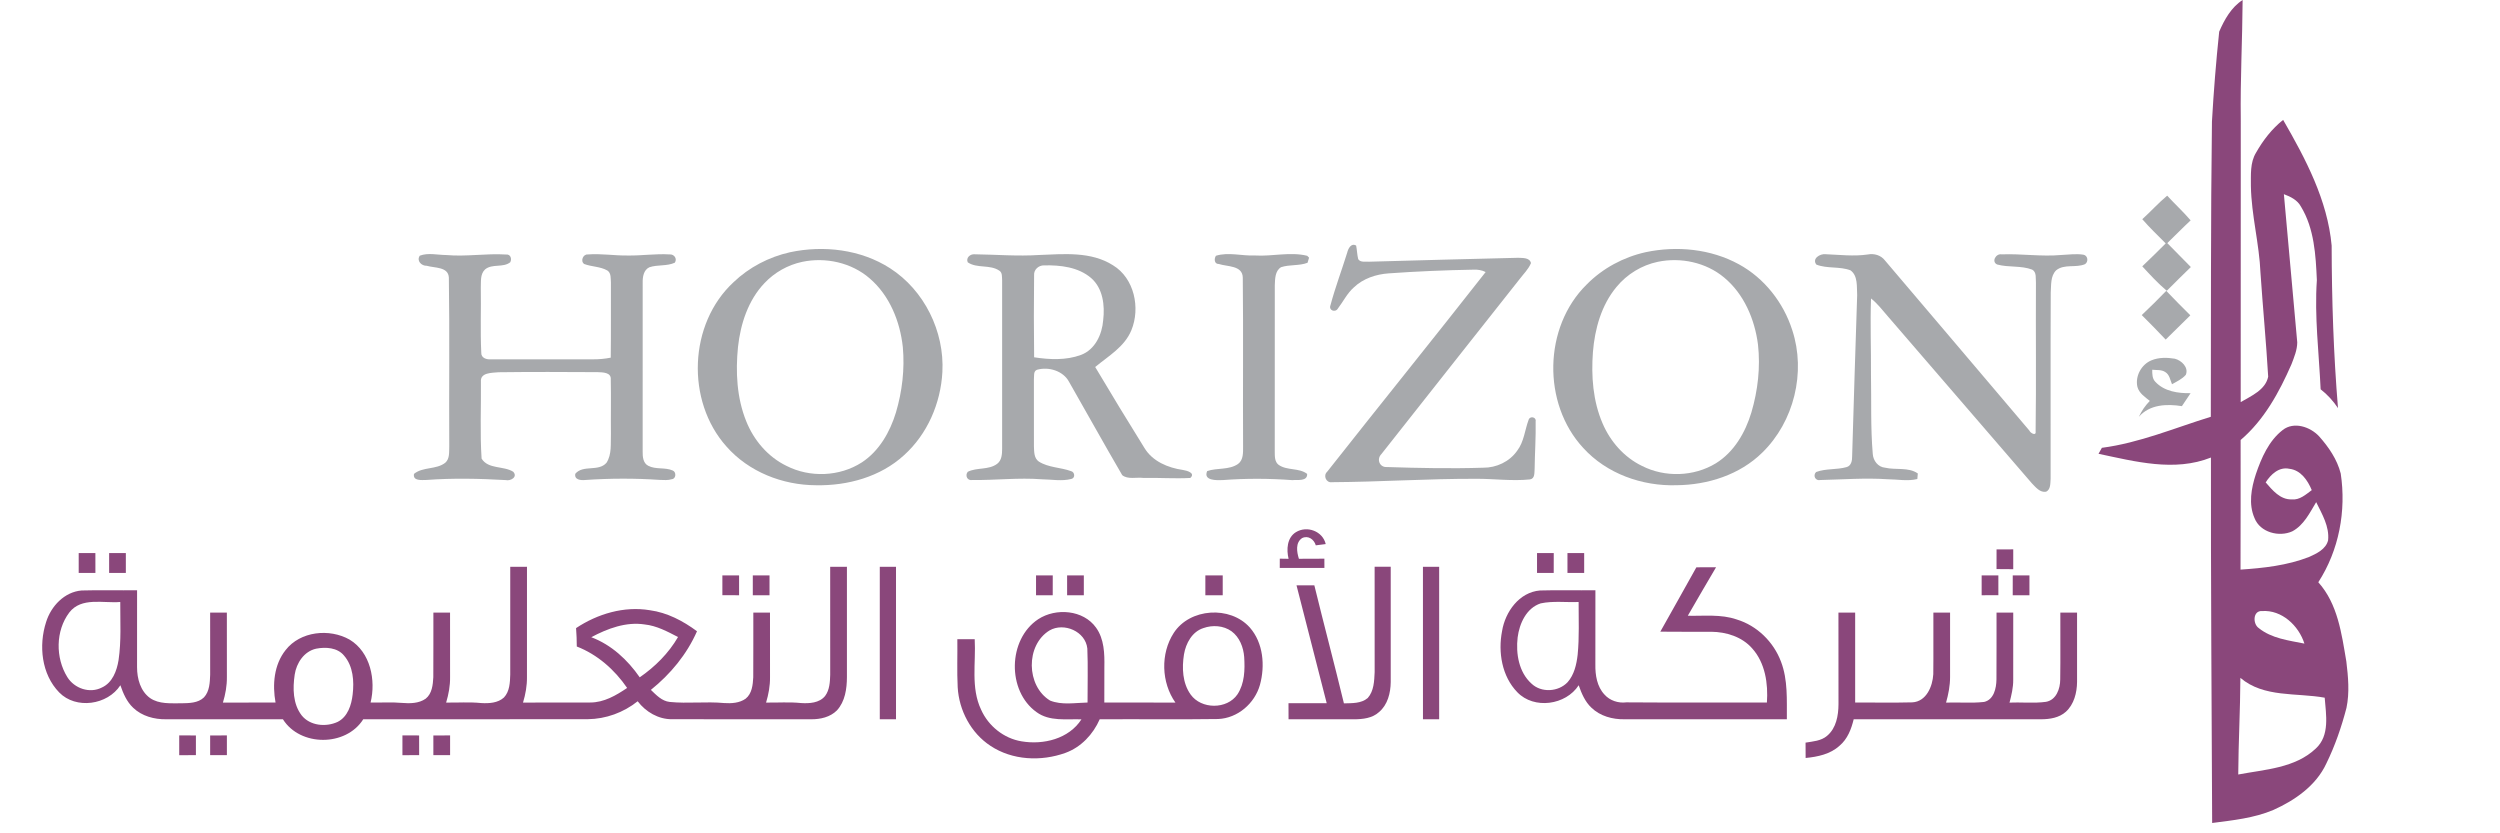 <?xml version="1.0" encoding="UTF-8" ?>
<!DOCTYPE svg PUBLIC "-//W3C//DTD SVG 1.1//EN" "http://www.w3.org/Graphics/SVG/1.1/DTD/svg11.dtd">
<svg width="1008pt" height="336pt" viewBox="0 0 1008 336" version="1.1" xmlns="http://www.w3.org/2000/svg">
<g id="#8a477bff">
<path fill="#8a477b" opacity="1.00" d=" M 894.78 12.77 C 896.87 7.93 899.67 2.90 904.23 0.01 C 904.13 16.01 903.26 32.00 903.48 48.01 C 903.47 86.05 903.43 124.09 903.45 162.13 C 907.71 159.64 913.44 157.21 914.53 151.88 C 913.72 137.94 912.38 124.02 911.43 110.09 C 910.96 98.30 907.76 86.83 907.56 75.01 C 907.60 70.50 907.18 65.59 909.63 61.57 C 912.46 56.57 916.04 51.93 920.56 48.34 C 929.61 64.02 938.46 80.70 940.12 99.02 C 940.17 120.89 940.88 142.75 942.68 164.54 C 940.75 161.67 938.42 159.09 935.68 156.96 C 935.01 142.29 933.15 127.62 934.16 112.94 C 933.71 102.85 933.12 92.15 927.74 83.29 C 926.32 80.64 923.54 79.29 920.86 78.29 C 922.66 98.21 924.43 118.13 926.25 138.04 C 926.24 141.11 925.00 144.02 923.93 146.85 C 919.00 158.12 912.92 169.31 903.42 177.41 C 903.41 194.83 903.44 212.25 903.38 229.67 C 912.70 229.04 922.18 228.00 930.95 224.60 C 934.05 223.21 937.81 221.46 938.69 217.85 C 939.27 212.27 936.23 207.27 933.88 202.46 C 931.28 206.79 928.90 211.75 924.26 214.23 C 918.93 216.65 911.32 214.69 909.04 208.94 C 906.53 203.25 907.72 196.85 909.57 191.16 C 911.81 184.60 914.76 177.75 920.39 173.38 C 924.91 169.85 931.49 172.08 935.07 175.94 C 938.92 180.26 942.34 185.24 943.78 190.92 C 946.06 205.99 943.08 221.90 934.74 234.76 C 942.60 243.51 944.14 255.54 946.04 266.67 C 946.79 272.86 947.39 279.24 946.10 285.41 C 944.09 293.13 941.47 300.73 937.95 307.90 C 933.83 316.77 925.31 322.68 916.63 326.57 C 908.82 329.88 900.27 330.74 891.94 331.83 C 891.72 282.72 891.39 233.60 891.45 184.48 C 876.77 190.33 860.89 186.08 846.12 182.97 C 846.46 182.36 847.14 181.16 847.48 180.56 C 862.64 178.58 876.87 172.53 891.40 168.05 C 891.50 128.36 891.33 88.67 891.86 48.98 C 892.55 36.89 893.51 24.80 894.78 12.77 M 913.52 194.51 C 916.26 197.66 919.38 201.49 923.99 201.36 C 927.21 201.70 929.70 199.39 932.10 197.62 C 930.48 193.70 927.68 189.55 923.10 189.02 C 918.93 188.10 915.56 191.28 913.52 194.51 M 910.73 253.24 C 915.89 257.43 922.83 258.23 929.14 259.50 C 926.84 252.26 920.03 245.83 912.07 246.38 C 908.33 246.12 908.25 251.56 910.73 253.24 M 903.32 273.31 C 903.27 286.31 902.53 299.28 902.46 312.28 C 913.18 310.24 925.42 309.72 933.75 301.79 C 939.46 296.51 937.85 288.19 937.32 281.31 C 925.96 279.24 912.77 281.37 903.32 273.31 Z" />
<path fill="#8a477b" opacity="1.00" d=" M 522.53 214.56 C 527.00 211.83 533.32 214.16 534.53 219.37 C 533.19 219.55 531.86 219.72 530.53 219.88 C 529.84 217.50 527.48 215.76 525.02 216.95 C 522.24 218.78 522.86 222.58 523.72 225.30 C 527.14 225.26 530.57 225.26 533.99 225.26 C 533.99 226.51 533.99 227.75 534.00 229.00 C 528.00 229.00 522.00 229.00 516.00 229.00 C 515.99 227.75 516.00 226.49 516.01 225.25 C 516.90 225.26 518.67 225.29 519.56 225.31 C 518.64 221.58 518.91 216.78 522.53 214.56 Z" />
<path fill="#8a477b" opacity="1.00" d=" M 805.01 221.53 C 807.25 221.53 809.49 221.52 811.74 221.50 C 811.73 224.17 811.73 226.83 811.74 229.50 C 809.49 229.47 807.24 229.46 805.00 229.45 C 804.99 226.81 804.99 224.17 805.01 221.53 Z" />
<path fill="#8a477b" opacity="1.00" d=" M 31.73 223.00 C 33.98 223.00 36.22 223.00 38.46 223.00 C 38.47 225.66 38.47 228.33 38.47 231.00 C 36.22 231.00 33.98 231.00 31.73 231.00 C 31.73 228.33 31.73 225.66 31.73 223.00 Z" />
<path fill="#8a477b" opacity="1.00" d=" M 44.00 223.00 C 46.25 223.00 48.49 223.00 50.74 223.00 C 50.73 225.67 50.73 228.33 50.74 231.00 C 48.49 231.00 46.25 231.00 44.00 231.00 C 44.00 228.33 44.00 225.66 44.00 223.00 Z" />
<path fill="#8a477b" opacity="1.00" d=" M 619.73 223.00 C 621.97 223.00 624.21 223.00 626.47 223.00 C 626.46 225.66 626.46 228.33 626.46 231.00 C 624.21 231.00 621.97 231.00 619.73 231.00 C 619.73 228.33 619.73 225.66 619.73 223.00 Z" />
<path fill="#8a477b" opacity="1.00" d=" M 632.00 223.00 C 634.24 223.00 636.49 223.00 638.74 223.00 C 638.73 225.67 638.73 228.33 638.74 231.00 C 636.49 231.00 634.24 231.00 632.00 231.00 C 631.99 228.33 631.99 225.66 632.00 223.00 Z" />
<path fill="#8a477b" opacity="1.00" d=" M 205.73 228.54 C 207.98 228.53 210.23 228.53 212.48 228.52 C 212.45 243.34 212.47 258.16 212.47 272.98 C 212.52 276.47 211.89 279.94 210.88 283.28 C 219.90 283.22 228.93 283.32 237.95 283.25 C 243.50 283.27 248.41 280.39 252.86 277.38 C 247.83 270.04 240.92 263.92 232.56 260.67 C 232.55 258.19 232.47 255.72 232.27 253.25 C 240.93 247.50 251.60 244.31 262.01 246.04 C 269.02 246.99 275.41 250.35 281.03 254.52 C 276.94 263.84 270.33 271.82 262.43 278.16 C 264.59 280.22 266.84 282.67 270.00 283.02 C 277.30 283.76 284.67 282.78 291.98 283.47 C 294.91 283.67 298.14 283.48 300.62 281.73 C 303.21 279.69 303.55 276.13 303.71 273.08 C 303.79 264.38 303.70 255.69 303.74 247.00 C 305.98 247.00 308.22 247.00 310.46 247.00 C 310.46 255.67 310.47 264.34 310.47 273.01 C 310.52 276.50 309.88 279.95 308.88 283.28 C 313.58 283.35 318.29 282.98 322.97 283.47 C 326.33 283.68 330.37 283.47 332.67 280.63 C 334.50 278.20 334.65 274.99 334.74 272.07 C 334.74 257.56 334.73 243.05 334.73 228.54 C 336.98 228.53 339.23 228.53 341.48 228.52 C 341.45 243.35 341.46 258.18 341.48 273.01 C 341.46 277.71 340.75 282.83 337.45 286.43 C 334.74 289.16 330.74 290.05 327.02 290.01 C 308.34 289.98 289.66 290.02 270.99 289.99 C 265.49 290.05 260.38 287.05 257.11 282.75 C 251.41 287.30 244.29 289.90 236.99 289.98 C 206.81 290.04 176.64 289.97 146.46 290.01 C 139.49 301.09 121.04 301.07 114.08 290.02 C 98.39 289.97 82.70 290.01 67.01 290.01 C 62.22 290.09 57.21 288.75 53.69 285.37 C 51.10 282.93 49.67 279.59 48.54 276.29 C 43.37 284.28 30.62 286.13 23.86 279.18 C 16.71 271.84 15.53 260.26 18.59 250.81 C 20.57 244.42 25.96 238.66 32.90 238.08 C 40.35 237.86 47.81 238.07 55.27 238.00 C 55.28 248.35 55.26 258.69 55.26 269.04 C 55.26 273.62 56.61 278.66 60.51 281.46 C 64.16 283.97 68.81 283.53 73.01 283.57 C 76.17 283.50 79.83 283.54 82.25 281.17 C 84.51 278.74 84.62 275.17 84.74 272.03 C 84.75 263.69 84.72 255.34 84.73 247.00 C 86.98 247.00 89.22 247.00 91.47 247.00 C 91.47 255.65 91.47 264.29 91.48 272.94 C 91.53 276.45 90.90 279.93 89.88 283.28 C 96.95 283.25 104.03 283.27 111.10 283.27 C 109.79 276.08 110.45 268.02 115.15 262.12 C 121.07 254.49 132.85 253.29 140.97 257.90 C 149.39 262.98 151.62 274.26 149.42 283.26 C 153.61 283.36 157.82 283.02 162.00 283.41 C 165.25 283.68 168.87 283.67 171.64 281.71 C 174.21 279.67 174.55 276.12 174.71 273.07 C 174.79 264.38 174.70 255.69 174.74 247.00 C 176.98 247.00 179.22 247.00 181.46 247.00 C 181.47 255.66 181.47 264.32 181.47 272.98 C 181.53 276.48 180.88 279.94 179.88 283.28 C 184.58 283.35 189.28 282.99 193.97 283.47 C 197.12 283.66 200.76 283.48 203.20 281.22 C 205.51 278.78 205.63 275.17 205.73 272.01 C 205.74 257.52 205.73 243.03 205.73 228.54 M 27.93 246.97 C 22.38 254.32 22.33 265.26 27.14 273.00 C 29.98 277.59 36.18 279.74 41.09 277.20 C 45.34 275.27 47.10 270.48 47.80 266.18 C 48.95 258.42 48.45 250.54 48.49 242.72 C 41.64 243.31 32.83 240.62 27.93 246.97 M 238.40 256.92 C 246.54 260.00 253.04 266.04 257.94 273.10 C 264.13 268.82 269.59 263.39 273.38 256.85 C 269.12 254.65 264.78 252.29 259.93 251.78 C 252.40 250.62 244.95 253.43 238.40 256.92 M 127.46 261.55 C 122.60 262.62 119.51 267.34 118.82 272.02 C 118.00 277.53 118.07 283.81 121.62 288.43 C 125.00 292.67 131.43 293.24 136.13 291.07 C 140.21 289.03 141.71 284.24 142.19 280.02 C 142.83 274.67 142.41 268.59 138.72 264.34 C 136.05 261.07 131.32 260.80 127.46 261.55 Z" />
<path fill="#8a477b" opacity="1.00" d=" M 354.73 228.53 C 356.91 228.53 359.09 228.53 361.27 228.53 C 361.26 249.02 361.27 269.51 361.27 290.00 C 359.08 290.00 356.91 290.00 354.73 290.00 C 354.73 269.51 354.74 249.02 354.73 228.53 Z" />
<path fill="#8a477b" opacity="1.00" d=" M 554.25 228.51 C 556.41 228.52 558.57 228.52 560.74 228.51 C 560.72 244.01 560.74 259.51 560.74 275.01 C 560.69 279.40 559.52 284.16 556.03 287.10 C 553.33 289.60 549.46 290.00 545.94 290.02 C 537.14 289.99 528.34 290.00 519.54 290.00 C 519.53 287.84 519.52 285.68 519.52 283.52 C 524.65 283.54 529.79 283.53 534.93 283.54 C 530.93 267.68 526.75 251.86 522.75 236.00 C 525.14 236.00 527.54 236.00 529.94 236.00 C 533.82 251.89 538.03 267.70 541.87 283.60 C 545.12 283.50 548.83 283.71 551.47 281.44 C 553.99 278.60 554.09 274.57 554.26 270.99 C 554.27 256.83 554.28 242.67 554.25 228.51 Z" />
<path fill="#8a477b" opacity="1.00" d=" M 573.73 228.54 C 575.90 228.53 578.08 228.53 580.27 228.53 C 580.26 249.02 580.27 269.51 580.27 290.00 C 578.08 290.00 575.91 290.00 573.74 290.00 C 573.73 269.51 573.74 249.02 573.73 228.54 Z" />
<path fill="#8a477b" opacity="1.00" d=" M 669.44 254.69 C 674.33 246.06 679.13 237.38 683.98 228.74 C 686.63 228.73 689.27 228.73 691.92 228.71 C 688.06 235.19 684.31 241.74 680.52 248.27 C 687.10 248.42 693.89 247.57 700.24 249.77 C 708.43 252.25 715.12 258.81 718.10 266.79 C 720.93 274.18 720.40 282.24 720.46 290.00 C 698.63 290.00 676.79 289.99 654.96 290.01 C 650.17 290.09 645.18 288.74 641.67 285.35 C 639.08 282.92 637.67 279.58 636.53 276.29 C 631.35 284.32 618.53 286.13 611.79 279.11 C 605.57 272.73 603.97 262.97 605.63 254.47 C 606.89 246.68 612.56 238.76 620.93 238.08 C 628.37 237.86 635.82 238.07 643.27 238.00 C 643.26 248.00 643.28 258.00 643.25 267.99 C 643.19 272.22 643.91 276.82 646.91 280.03 C 649.09 282.50 652.51 283.60 655.74 283.19 C 674.63 283.33 693.53 283.25 712.42 283.26 C 712.95 275.64 711.75 267.29 706.47 261.42 C 702.38 256.75 696.03 254.78 689.97 254.73 C 683.13 254.69 676.28 254.80 669.44 254.69 M 621.21 243.28 C 615.45 245.14 612.62 251.41 611.91 257.02 C 611.15 263.54 612.39 271.02 617.47 275.61 C 621.44 279.42 628.35 279.01 632.07 275.05 C 634.74 272.02 635.66 267.89 636.11 263.98 C 636.81 256.92 636.48 249.81 636.50 242.72 C 631.41 242.94 626.23 242.21 621.21 243.28 Z" />
<path fill="#8a477b" opacity="1.00" d=" M 291.26 232.01 C 293.51 232.00 295.75 232.00 298.00 232.00 C 298.00 234.66 298.00 237.33 298.00 240.00 C 295.75 240.00 293.51 240.00 291.26 239.99 C 291.26 237.33 291.26 234.67 291.26 232.01 Z" />
<path fill="#8a477b" opacity="1.00" d=" M 303.53 232.00 C 305.77 232.00 308.02 232.00 310.27 232.00 C 310.26 234.66 310.26 237.33 310.27 240.00 C 308.02 240.00 305.77 240.00 303.53 240.00 C 303.53 237.33 303.53 234.66 303.53 232.00 Z" />
<path fill="#8a477b" opacity="1.00" d=" M 417.73 232.00 C 419.97 232.00 422.22 232.00 424.47 232.00 C 424.46 234.66 424.46 237.33 424.46 240.00 C 422.22 240.00 419.97 240.00 417.73 240.00 C 417.73 237.33 417.73 234.66 417.73 232.00 Z" />
<path fill="#8a477b" opacity="1.00" d=" M 430.26 232.00 C 432.50 232.00 434.75 232.00 437.00 232.00 C 437.00 234.66 437.00 237.33 437.00 240.00 C 434.75 240.00 432.50 240.00 430.26 240.00 C 430.26 237.33 430.26 234.67 430.26 232.00 Z" />
<path fill="#8a477b" opacity="1.00" d=" M 486.00 232.00 C 488.33 232.00 490.66 232.00 493.00 232.00 C 493.00 234.66 493.00 237.33 493.00 240.00 C 490.66 240.00 488.33 240.00 486.00 240.00 C 486.00 237.33 486.00 234.66 486.00 232.00 Z" />
<path fill="#8a477b" opacity="1.00" d=" M 799.00 232.00 C 801.24 232.00 803.48 232.00 805.74 232.00 C 805.73 234.67 805.73 237.33 805.74 239.99 C 803.48 240.00 801.24 240.00 799.00 240.00 C 798.99 237.33 798.99 234.66 799.00 232.00 Z" />
<path fill="#8a477b" opacity="1.00" d=" M 811.54 232.00 C 813.77 232.00 816.01 232.00 818.27 232.00 C 818.26 234.66 818.26 237.33 818.27 240.00 C 816.01 240.00 813.77 240.00 811.53 240.00 C 811.53 237.33 811.53 234.66 811.54 232.00 Z" />
<path fill="#8a477b" opacity="1.00" d=" M 418.60 249.67 C 425.73 245.00 436.79 245.86 441.93 253.07 C 445.24 257.66 445.38 263.60 445.28 269.04 C 445.25 273.78 445.27 278.52 445.26 283.26 C 454.82 283.29 464.38 283.22 473.94 283.30 C 468.23 275.20 467.85 263.56 473.24 255.22 C 479.75 245.17 496.00 244.13 503.93 253.02 C 509.38 259.23 510.13 268.42 508.01 276.14 C 505.89 283.65 499.02 289.60 491.11 289.91 C 475.21 290.14 459.30 289.91 443.40 290.02 C 440.73 296.09 435.89 301.27 429.58 303.56 C 419.79 307.10 408.17 306.58 399.36 300.72 C 391.48 295.56 386.67 286.43 386.14 277.10 C 385.81 270.65 386.09 264.19 386.00 257.73 C 388.33 257.73 390.66 257.73 393.00 257.73 C 393.54 267.19 391.35 277.27 395.58 286.14 C 398.50 292.72 404.77 297.76 411.91 298.91 C 420.69 300.40 430.97 297.92 436.04 290.04 C 429.96 289.83 423.17 290.98 417.92 287.12 C 405.97 278.58 406.35 257.79 418.60 249.67 M 423.19 254.18 C 413.44 260.12 413.74 276.61 423.39 282.47 C 428.17 284.39 433.49 283.36 438.50 283.26 C 438.47 276.00 438.72 268.73 438.41 261.47 C 437.69 254.58 428.99 250.85 423.19 254.18 M 485.22 253.24 C 480.65 254.70 478.13 259.38 477.38 263.85 C 476.52 269.28 476.75 275.36 480.04 280.00 C 484.31 286.04 494.73 286.13 498.94 279.97 C 501.85 275.55 501.98 270.02 501.66 264.92 C 501.36 260.99 499.81 256.92 496.54 254.52 C 493.30 252.21 488.91 251.92 485.22 253.24 Z" />
<path fill="#8a477b" opacity="1.00" d=" M 741.26 247.00 C 743.50 247.00 745.75 247.00 748.00 247.00 C 748.00 259.09 748.00 271.18 748.00 283.26 C 755.69 283.20 763.38 283.40 771.06 283.19 C 776.71 282.87 779.23 276.74 779.50 271.85 C 779.61 263.56 779.48 255.28 779.54 247.00 C 781.77 247.00 784.01 247.00 786.27 247.00 C 786.26 255.66 786.27 264.33 786.27 272.99 C 786.27 276.48 785.60 279.93 784.65 283.29 C 789.76 283.10 794.90 283.60 800.00 283.02 C 803.95 282.10 804.91 277.48 804.97 274.01 C 805.06 265.01 804.96 256.00 805.00 247.00 C 807.24 247.00 809.48 247.00 811.74 247.00 C 811.72 256.01 811.75 265.02 811.73 274.03 C 811.77 277.19 811.02 280.27 810.24 283.31 C 815.13 283.06 820.06 283.65 824.93 282.98 C 829.08 282.26 830.68 277.70 830.68 273.97 C 830.82 264.98 830.68 255.99 830.73 247.00 C 832.97 247.00 835.21 247.00 837.47 247.00 C 837.46 256.33 837.47 265.66 837.47 274.99 C 837.42 279.31 836.26 283.96 832.97 286.97 C 830.28 289.41 826.49 290.00 822.99 290.01 C 797.80 289.99 772.60 290.00 747.41 290.00 C 746.45 293.97 744.91 298.00 741.69 300.69 C 737.99 304.09 732.87 305.15 728.03 305.62 C 727.99 303.55 727.99 301.49 728.00 299.43 C 730.97 298.93 734.27 298.76 736.67 296.69 C 740.36 293.63 741.25 288.51 741.28 283.97 C 741.25 271.65 741.27 259.33 741.26 247.00 Z" />
<path fill="#8a477b" opacity="1.00" d=" M 72.26 296.50 C 74.50 296.52 76.75 296.53 78.99 296.54 C 79.00 299.18 79.00 301.82 78.99 304.47 C 76.74 304.47 74.50 304.47 72.26 304.50 C 72.27 301.83 72.27 299.16 72.26 296.50 Z" />
<path fill="#8a477b" opacity="1.00" d=" M 162.26 296.50 C 164.50 296.52 166.74 296.53 168.99 296.53 C 169.00 299.17 169.00 301.81 169.00 304.46 C 166.75 304.46 164.50 304.47 162.26 304.50 C 162.27 301.83 162.27 299.17 162.26 296.50 Z" />
<path fill="#8a477b" opacity="1.00" d=" M 84.73 296.54 C 86.98 296.53 89.23 296.53 91.48 296.52 C 91.47 299.17 91.47 301.83 91.48 304.48 C 89.23 304.47 86.98 304.46 84.73 304.46 C 84.73 301.82 84.73 299.18 84.73 296.54 Z" />
<path fill="#8a477b" opacity="1.00" d=" M 174.73 296.54 C 176.98 296.53 179.23 296.53 181.48 296.52 C 181.46 299.17 181.46 301.83 181.48 304.48 C 179.23 304.47 176.98 304.46 174.73 304.46 C 174.73 301.82 174.73 299.18 174.73 296.54 Z" />
</g>
<g id="#a7a9acff">
<path fill="#a7a9ac" opacity="1.00" d=" M 863.77 88.38 C 867.19 85.29 870.26 81.84 873.81 78.89 C 876.90 82.27 880.29 85.37 883.27 88.85 C 880.06 91.83 877.01 94.98 873.85 98.02 C 877.03 101.22 880.17 104.46 883.35 107.67 C 880.10 110.84 876.85 114.02 873.65 117.25 C 870.07 114.26 866.92 110.79 863.76 107.38 C 866.97 104.36 870.09 101.25 873.21 98.14 C 870.03 94.92 866.73 91.81 863.77 88.38 Z" />
<path fill="#a7a9ac" opacity="1.00" d=" M 543.20 101.84 C 543.57 100.26 544.78 97.84 546.80 99.02 C 547.16 100.83 547.18 102.69 547.63 104.49 C 548.56 105.94 550.59 105.39 552.04 105.52 C 572.06 104.96 592.07 104.42 612.09 103.94 C 613.88 104.05 616.76 103.78 617.29 106.08 C 616.27 108.57 614.27 110.45 612.68 112.57 C 594.12 136.07 575.52 159.54 556.99 183.07 C 554.94 185.10 556.20 188.51 559.20 188.31 C 572.11 188.72 585.07 189.00 597.99 188.58 C 603.34 188.63 608.63 186.16 611.72 181.74 C 614.50 178.11 614.79 173.41 616.34 169.26 C 616.82 167.63 619.50 168.09 619.17 169.87 C 619.30 176.28 618.84 182.69 618.76 189.10 C 618.62 190.62 618.94 192.96 616.89 193.30 C 609.62 194.05 602.29 193.00 595.00 193.05 C 575.68 193.00 556.37 194.31 537.05 194.42 C 534.69 194.79 533.41 191.73 535.11 190.21 C 556.31 163.30 577.87 136.66 599.01 109.69 C 597.47 108.90 595.76 108.64 594.06 108.73 C 582.68 108.93 571.30 109.41 559.95 110.22 C 554.83 110.57 549.64 112.28 545.87 115.88 C 543.16 118.28 541.59 121.59 539.42 124.42 C 538.41 126.16 535.60 125.16 536.45 123.05 C 538.37 115.89 541.00 108.93 543.20 101.84 Z" />
<path fill="#a7a9ac" opacity="1.00" d=" M 318.50 101.71 C 332.07 98.81 347.04 100.56 358.85 108.14 C 372.68 117.01 380.85 133.66 379.97 150.00 C 379.30 162.58 373.93 175.06 364.49 183.55 C 354.97 192.28 341.73 195.90 329.02 195.65 C 315.54 195.61 301.85 190.24 292.88 180.00 C 276.52 161.68 277.65 130.53 295.77 113.78 C 302.05 107.76 310.03 103.62 318.50 101.71 M 323.44 105.58 C 317.64 106.82 312.26 109.86 308.21 114.18 C 301.65 121.09 298.58 130.57 297.56 139.88 C 296.55 149.93 297.06 160.40 300.88 169.85 C 303.93 177.50 309.63 184.21 317.09 187.83 C 326.53 192.66 338.54 192.21 347.47 186.45 C 354.49 181.86 358.85 174.18 361.24 166.32 C 363.76 157.81 364.82 148.82 364.02 139.97 C 362.91 129.62 358.71 119.16 350.67 112.26 C 343.33 105.87 332.88 103.59 323.44 105.58 Z" />
<path fill="#a7a9ac" opacity="1.00" d=" M 663.54 101.68 C 676.10 99.03 689.78 100.35 701.14 106.57 C 711.41 112.18 719.10 122.01 722.64 133.11 C 728.23 150.09 723.35 170.05 710.53 182.51 C 701.45 191.44 688.54 195.53 675.99 195.64 C 662.11 196.08 647.79 191.00 638.36 180.61 C 621.78 162.72 622.30 131.86 639.74 114.72 C 646.18 108.17 654.59 103.67 663.54 101.68 M 668.44 105.56 C 661.94 106.92 655.98 110.57 651.77 115.70 C 645.67 123.02 643.02 132.59 642.27 141.94 C 641.54 151.65 642.27 161.72 646.17 170.74 C 649.29 178.03 654.85 184.38 662.05 187.86 C 671.28 192.56 682.95 192.22 691.82 186.81 C 699.17 182.28 703.73 174.38 706.16 166.29 C 708.77 157.45 709.84 148.09 708.82 138.91 C 707.51 128.73 703.17 118.50 695.11 111.85 C 687.81 105.78 677.66 103.65 668.44 105.56 Z" />
<path fill="#a7a9ac" opacity="1.00" d=" M 169.26 103.09 C 172.65 101.81 176.40 102.81 179.93 102.83 C 187.96 103.56 196.00 102.11 204.03 102.62 C 205.86 102.42 206.47 104.36 205.73 105.74 C 202.85 108.05 198.44 106.22 195.58 108.63 C 193.56 110.51 193.97 113.53 193.86 116.02 C 194.01 124.73 193.63 133.46 194.05 142.16 C 193.92 144.35 196.23 145.06 198.00 144.87 C 211.68 144.89 225.36 144.86 239.04 144.88 C 241.46 144.90 243.88 144.68 246.25 144.21 C 246.38 134.13 246.28 124.04 246.32 113.96 C 246.18 112.30 246.50 110.11 244.88 109.06 C 242.03 107.43 238.57 107.60 235.54 106.44 C 233.91 105.29 235.08 102.41 237.04 102.59 C 242.36 102.18 247.67 103.09 253.00 103.02 C 258.66 103.13 264.30 102.23 269.94 102.58 C 271.79 102.41 273.18 104.29 272.08 105.92 C 268.85 107.41 265.12 106.63 261.81 107.77 C 259.49 108.86 259.08 111.69 259.13 113.97 C 259.12 136.68 259.13 159.40 259.12 182.11 C 259.09 184.16 259.29 186.72 261.35 187.79 C 264.41 189.41 268.15 188.32 271.27 189.72 C 272.76 190.32 272.62 193.07 270.86 193.22 C 269.32 193.71 267.67 193.54 266.08 193.50 C 256.07 192.82 246.01 192.84 236.00 193.53 C 234.22 193.73 231.48 193.48 231.96 191.02 C 235.10 187.28 241.30 190.31 244.53 186.60 C 246.76 183.18 246.16 178.82 246.32 174.95 C 246.24 167.63 246.42 160.31 246.26 153.00 C 246.51 150.10 243.00 150.14 241.01 150.05 C 227.67 149.98 214.32 149.91 200.99 150.09 C 198.42 150.36 193.56 150.12 193.91 153.94 C 194.01 164.25 193.50 174.62 194.18 184.91 C 196.86 189.28 203.06 187.75 206.93 190.21 C 208.88 192.30 205.88 194.05 203.91 193.57 C 193.26 192.96 182.58 192.73 171.94 193.52 C 170.04 193.53 166.37 194.02 166.92 191.07 C 170.49 188.13 175.86 189.44 179.52 186.59 C 181.41 184.95 181.03 182.22 181.14 179.99 C 181.00 157.30 181.32 134.60 180.98 111.92 C 180.75 107.47 175.18 108.11 172.06 107.16 C 169.94 107.25 167.85 105.14 169.26 103.09 Z" />
<path fill="#a7a9ac" opacity="1.00" d=" M 390.20 105.77 C 389.35 103.94 391.22 102.33 393.00 102.53 C 401.66 102.64 410.32 103.38 418.99 102.81 C 428.97 102.42 439.92 101.33 448.76 106.96 C 457.37 112.19 459.86 124.18 456.18 133.13 C 453.43 139.85 446.91 143.56 441.58 147.97 C 448.07 158.91 454.70 169.79 461.42 180.59 C 464.70 186.04 470.91 188.61 476.96 189.49 C 478.51 189.73 482.15 190.69 479.94 192.71 C 473.64 193.06 467.31 192.57 461.00 192.70 C 458.25 192.35 454.72 193.41 452.48 191.58 C 445.20 179.13 438.23 166.50 431.06 153.99 C 428.70 149.51 422.80 147.76 418.13 149.09 C 416.55 149.69 417.04 151.68 416.87 152.98 C 416.88 161.99 416.87 170.99 416.88 180.00 C 416.97 182.11 416.88 184.74 418.84 186.09 C 422.74 188.58 427.62 188.41 431.87 189.97 C 433.36 190.31 433.66 192.75 431.95 193.11 C 428.07 194.12 423.99 193.29 420.03 193.25 C 410.70 192.53 401.36 193.66 392.03 193.54 C 390.01 193.93 388.99 191.68 390.21 190.22 C 393.93 188.37 398.65 189.60 402.08 186.99 C 403.91 185.59 404.05 183.12 404.06 181.01 C 404.06 158.33 404.06 135.65 404.06 112.97 C 403.94 111.64 404.23 109.94 402.90 109.11 C 399.12 106.55 393.91 108.33 390.20 105.77 M 416.95 110.98 C 416.81 122.00 416.84 133.04 416.96 144.06 C 423.18 145.02 429.86 145.33 435.86 143.10 C 441.54 140.97 444.36 134.84 444.80 129.13 C 445.52 123.17 444.73 116.28 439.95 112.11 C 434.77 107.66 427.53 106.85 420.97 107.00 C 418.79 106.94 416.77 108.72 416.95 110.98 Z" />
<path fill="#a7a9ac" opacity="1.00" d=" M 490.27 103.12 C 495.33 101.55 500.77 103.25 505.99 103.01 C 512.99 103.45 520.16 101.44 527.05 103.13 L 527.82 103.89 C 527.67 104.40 527.36 105.44 527.20 105.95 C 523.79 107.26 519.97 106.59 516.53 107.73 C 514.07 109.21 514.11 112.47 514.00 114.99 C 513.98 137.36 514.02 159.73 513.98 182.10 C 514.01 183.94 513.89 186.17 515.54 187.42 C 518.93 189.83 523.73 188.53 527.04 191.07 C 527.21 194.21 523.11 193.37 521.05 193.59 C 511.70 192.89 502.33 192.86 492.99 193.57 C 490.57 193.67 485.05 193.85 486.73 189.94 C 490.76 188.54 495.52 189.59 499.17 187.07 C 501.40 185.44 501.20 182.43 501.21 179.98 C 501.09 157.30 501.33 134.61 501.09 111.94 C 500.99 106.93 494.84 107.58 491.43 106.44 C 489.58 106.50 489.45 104.31 490.27 103.12 Z" />
<path fill="#a7a9ac" opacity="1.00" d=" M 732.37 106.69 C 730.46 104.30 733.85 102.22 736.05 102.50 C 741.72 102.72 747.40 103.44 753.07 102.61 C 755.64 102.10 758.38 102.88 760.02 105.02 C 779.47 127.86 798.85 150.76 818.26 173.63 C 818.60 174.57 821.03 175.96 820.76 173.99 C 821.04 154.01 820.78 134.02 820.89 114.05 C 820.71 112.26 821.27 109.76 819.37 108.71 C 814.86 106.99 809.86 107.91 805.26 106.65 C 802.81 105.55 804.77 102.10 807.06 102.56 C 815.06 102.24 823.07 103.54 831.08 102.81 C 834.05 102.69 837.05 102.22 840.02 102.69 C 841.85 103.02 842.15 105.52 840.70 106.50 C 837.01 108.12 832.32 106.29 829.02 109.01 C 826.71 111.34 827.07 114.94 826.86 117.96 C 826.74 142.98 826.85 168.01 826.81 193.04 C 826.66 194.82 826.90 197.34 824.98 198.27 C 822.47 198.68 820.77 196.41 819.22 194.84 C 799.91 172.47 780.62 150.08 761.31 127.70 C 759.09 125.17 757.06 122.43 754.40 120.34 C 754.03 130.57 754.45 140.81 754.38 151.05 C 754.58 161.71 754.19 172.41 755.10 183.05 C 755.28 185.75 757.23 188.33 760.05 188.57 C 764.36 189.59 769.49 188.25 773.26 190.90 C 773.21 191.46 773.12 192.58 773.07 193.14 C 769.13 194.12 765.03 193.25 761.04 193.23 C 752.03 192.63 743.01 193.34 734.01 193.54 C 731.96 194.03 730.85 191.72 732.25 190.32 C 736.18 188.84 740.52 189.47 744.53 188.34 C 746.41 187.83 746.82 185.72 746.78 184.04 C 747.46 162.36 748.05 140.68 748.81 119.00 C 748.60 115.66 749.19 111.21 746.12 109.00 C 741.73 107.32 736.75 108.41 732.37 106.69 Z" />
<path fill="#a7a9ac" opacity="1.00" d=" M 863.55 127.04 C 866.90 123.84 870.23 120.62 873.43 117.27 C 876.61 120.61 879.87 123.88 883.14 127.14 C 879.85 130.43 876.53 133.68 873.20 136.92 C 870.04 133.56 866.81 130.28 863.55 127.04 Z" />
<path fill="#a7a9ac" opacity="1.00" d=" M 867.50 145.27 C 870.44 144.06 873.78 144.12 876.88 144.63 C 879.58 145.30 882.59 148.17 881.31 151.14 C 879.81 152.86 877.69 153.82 875.75 154.92 C 875.02 153.20 874.76 151.03 873.01 150.00 C 871.48 148.96 869.50 149.29 867.78 149.08 C 867.79 150.78 867.75 152.68 869.06 153.97 C 872.67 157.84 878.21 158.62 883.25 158.53 C 882.05 160.26 880.89 162.01 879.74 163.76 C 873.68 162.78 866.70 163.07 862.39 168.06 C 863.48 165.67 864.98 163.52 866.81 161.64 C 864.84 160.09 862.52 158.57 861.81 156.01 C 860.81 151.69 863.41 146.92 867.50 145.27 Z" />
</g>
</svg>
